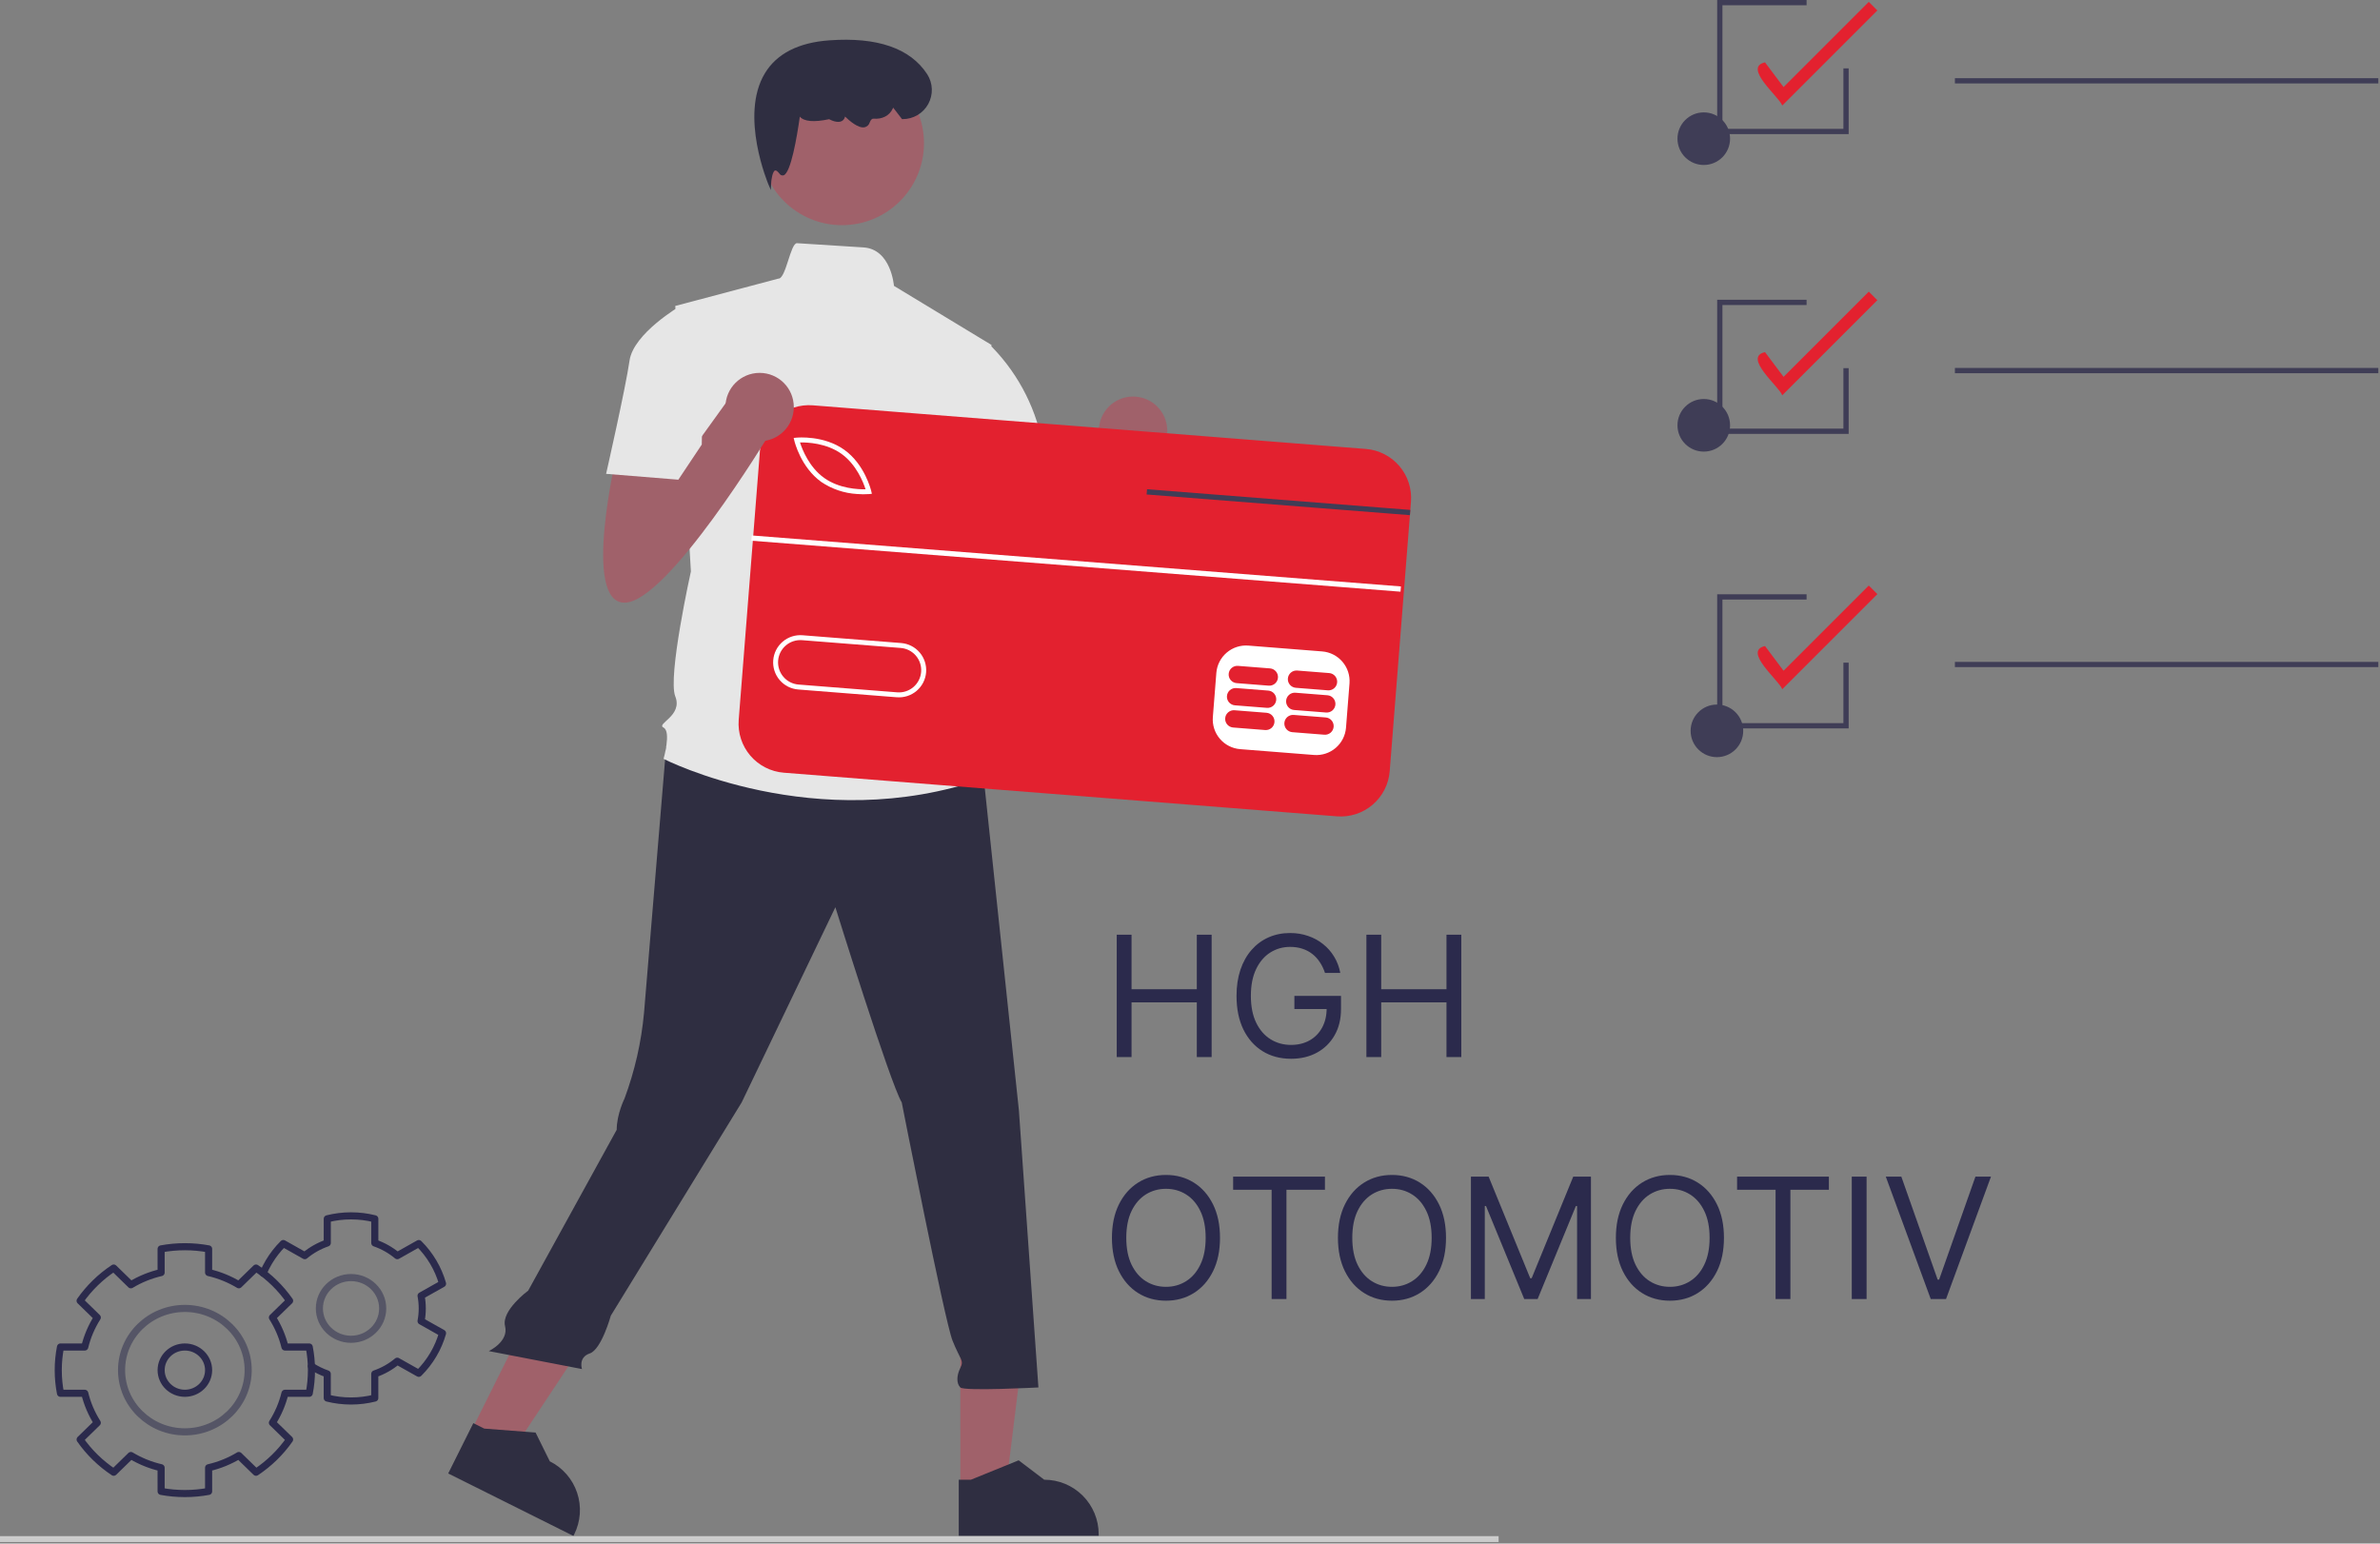 <svg width="905" height="587" viewBox="0 0 905 587" fill="none" xmlns="http://www.w3.org/2000/svg">
<rect x="0" y="0" width="905" height="587" fill="#808080" stroke="none"/>
<g clip-path="url(#clip0_462_14)">
<path d="M677.703 40.138C676.585 36.835 662.558 25.608 671.153 23.721L678.202 33.12L710.608 0.714L713.868 3.973L677.703 40.138Z" fill="#E3212F"/>
<path d="M677.703 150.332C676.585 147.029 662.558 135.802 671.153 133.915L678.202 143.313L710.608 110.907L713.868 114.167L677.703 150.332Z" fill="#E3212F"/>
<path d="M677.703 262.1C676.585 258.797 662.558 247.57 671.153 245.683L678.202 255.082L710.608 222.676L713.868 225.935L677.703 262.1Z" fill="#E3212F"/>
<path d="M647.862 171.738C653.385 171.738 657.862 167.261 657.862 161.738C657.862 156.215 653.385 151.738 647.862 151.738C642.339 151.738 637.862 156.215 637.862 161.738C637.862 167.261 642.339 171.738 647.862 171.738Z" fill="#3F3D56"/>
<path d="M647.862 62.738C653.385 62.738 657.862 58.261 657.862 52.738C657.862 47.215 653.385 42.738 647.862 42.738C642.339 42.738 637.862 47.215 637.862 52.738C637.862 58.261 642.339 62.738 647.862 62.738Z" fill="#3F3D56"/>
<path d="M904.361 29.738H743.361V31.738H904.361V29.738Z" fill="#3F3D56"/>
<path d="M652.862 287.932C658.385 287.932 662.862 283.455 662.862 277.932C662.862 272.409 658.385 267.932 652.862 267.932C647.339 267.932 642.862 272.409 642.862 277.932C642.862 283.455 647.339 287.932 652.862 287.932Z" fill="#3F3D56"/>
<path d="M904.361 139.932H743.361V141.932H904.361V139.932Z" fill="#3F3D56"/>
<path d="M904.361 251.7H743.361V253.7H904.361V251.7Z" fill="#3F3D56"/>
<path d="M702.96 277H652.96V226H686.96V228H654.96V275H700.96V252H702.96V277Z" fill="#3F3D56"/>
<path d="M702.96 165H652.96V114H686.96V116H654.96V163H700.96V140H702.96V165Z" fill="#3F3D56"/>
<path d="M702.96 51H652.96V0H686.96V2H654.96V49H700.96V26H702.96V51Z" fill="#3F3D56"/>
<path d="M376.505 181.772C376.505 181.772 363.142 238.193 379.474 238.193C395.807 238.193 434.411 174.348 434.411 174.348L421.048 158.015L397.063 191.315L395.807 174.348L376.505 181.772Z" fill="#A0616A"/>
<path d="M430.85 176.801C438.03 176.801 443.85 170.98 443.85 163.801C443.85 156.621 438.03 150.801 430.85 150.801C423.67 150.801 417.85 156.621 417.85 163.801C417.85 170.98 423.67 176.801 430.85 176.801Z" fill="#A0616A"/>
<path d="M365.175 566.048L382.478 566.047L390.711 499.301L365.171 499.302L365.175 566.048Z" fill="#A0616A"/>
<path d="M364.565 584.1L417.778 584.098V583.425C417.778 577.932 415.595 572.664 411.711 568.78C407.827 564.895 402.559 562.713 397.066 562.713H397.065L387.345 555.339L369.21 562.714L364.564 562.714L364.565 584.1Z" fill="#2F2E41"/>
<path d="M179.038 544.459L194.521 552.185L231.693 496.14L208.841 484.736L179.038 544.459Z" fill="#A0616A"/>
<path d="M170.431 560.338L218.044 584.1L218.344 583.497C220.797 578.582 221.197 572.894 219.456 567.685C217.715 562.475 213.976 558.17 209.061 555.716L209.06 555.716L203.656 544.777L184.136 543.278L179.98 541.203L170.431 560.338Z" fill="#2F2E41"/>
<path d="M569.85 584.165H0V586.406H569.85V584.165Z" fill="#CCCCCC"/>
<path d="M253.298 284.128C253.298 284.128 246.383 367.276 244.898 385.094C243.88 396.262 241.383 407.247 237.474 417.759C237.474 417.759 234.504 423.698 234.504 429.637L200.85 490.801C200.85 490.801 190.565 498.36 192.05 504.299C193.535 510.238 185.85 513.801 185.85 513.801L221.291 520.631C221.291 520.631 219.806 516.177 224.261 514.692C228.715 513.208 232.261 500.329 232.261 500.329L282.017 419.243L317.651 345.005C317.651 345.005 338.438 411.82 342.892 419.243C342.892 419.243 359.225 502.39 362.194 509.814C365.164 517.238 366.649 517.238 365.164 520.208C363.679 523.177 363.679 526.147 365.164 527.631C366.649 529.116 394.859 527.631 394.859 527.631L387.436 422.213L374.073 296.007L305.773 275.221L253.298 284.128Z" fill="#2F2E41"/>
<path d="M320.167 85.632C337.387 85.632 351.347 71.672 351.347 54.452C351.347 37.231 337.387 23.271 320.167 23.271C302.947 23.271 288.987 37.231 288.987 54.452C288.987 71.672 302.947 85.632 320.167 85.632Z" fill="#A0616A"/>
<path d="M377.042 131.198L339.924 108.709C339.924 108.709 338.896 94.745 328.32 94.088C323.01 93.758 315.042 93.253 303.085 92.482C300.558 92.32 298.853 106.145 295.957 105.957L256.776 116.35L262.715 217.315C262.715 217.315 253.807 257.403 256.776 264.827C259.746 272.251 249.352 275.221 252.322 276.705C255.291 278.19 252.322 288.584 252.322 288.584C252.322 288.584 310.228 318.279 374.073 296.007L368.134 276.705C368.942 274.182 369.094 271.495 368.574 268.897C368.054 266.299 366.881 263.876 365.164 261.858C365.164 261.858 371.103 252.949 363.679 245.525C363.679 245.525 366.649 232.162 359.225 226.223L357.74 205.436L362.195 195.043L377.042 131.198Z" fill="#E6E6E6"/>
<path d="M293.111 72.264L292.239 70.24C292.127 69.978 281.1 43.91 290.874 27.831C295.398 20.387 303.625 16.185 315.326 15.341C333.633 14.017 346.163 18.36 352.577 28.239C353.652 29.914 354.257 31.847 354.327 33.836C354.397 35.825 353.929 37.795 352.974 39.541C352.019 41.287 350.611 42.743 348.898 43.757C347.186 44.77 345.232 45.303 343.242 45.3H342.996L339.632 40.933L339.436 41.358C338.218 43.992 335.421 45.435 332.146 45.119C331.588 45.079 331.095 45.56 330.698 46.589C330.565 47.039 330.313 47.445 329.968 47.764C329.624 48.084 329.2 48.304 328.741 48.403C326.32 48.874 322.87 45.825 321.326 44.306C321.266 44.656 321.132 44.989 320.933 45.282C320.734 45.575 320.474 45.823 320.17 46.007C318.543 46.946 316.01 45.719 315.283 45.329C309.492 46.559 305.743 46.23 304.137 44.352C303.048 52.055 300.711 65.922 297.909 66.69C297.616 66.757 297.309 66.729 297.034 66.609C296.758 66.488 296.529 66.282 296.379 66.022C295.705 65.146 295.102 64.709 294.725 64.832C293.814 65.122 293.275 68.124 293.198 70.061L293.111 72.264Z" fill="#2F2E41"/>
<path d="M360.71 132.683L375.521 130.277C386.191 140.528 393.459 153.805 396.345 168.317C400.799 192.074 402.284 196.528 402.284 196.528L366.649 205.437L347.347 168.317L360.71 132.683Z" fill="#E6E6E6"/>
<path d="M294.987 163.583L285.834 279.617L519.419 298.043L528.572 182.009L294.987 163.583Z" fill="white"/>
<path d="M319.943 172.572C314.226 168.49 306.969 168.195 304.196 168.254C305.042 170.894 307.671 177.665 313.387 181.749C319.117 185.842 326.366 186.128 329.134 186.071C328.289 183.432 325.66 176.657 319.943 172.572Z" fill="#E3212F"/>
<path d="M342.493 246.407L304.986 243.449C303.878 243.361 302.764 243.493 301.706 243.836C300.649 244.18 299.67 244.728 298.824 245.45C297.979 246.171 297.284 247.053 296.779 248.043C296.274 249.034 295.969 250.114 295.882 251.222C295.794 252.33 295.926 253.445 296.269 254.502C296.613 255.559 297.161 256.539 297.883 257.384C298.605 258.23 299.486 258.925 300.476 259.43C301.467 259.934 302.547 260.239 303.655 260.327L341.162 263.285C343.4 263.462 345.617 262.742 347.324 261.284C349.032 259.827 350.09 257.75 350.267 255.512C350.443 253.274 349.724 251.057 348.266 249.35C346.808 247.642 344.732 246.584 342.493 246.407Z" fill="#E3212F"/>
<path d="M519.364 170.73L309.074 154.14C306.628 153.947 304.168 154.238 301.834 154.996C299.501 155.755 297.34 156.965 295.474 158.558C293.608 160.152 292.075 162.097 290.961 164.283C289.847 166.469 289.175 168.853 288.982 171.299L280.895 273.75C280.506 278.691 282.095 283.584 285.313 287.354C288.532 291.123 293.115 293.46 298.056 293.851L508.346 310.441C510.792 310.634 513.252 310.343 515.585 309.585C517.919 308.827 520.08 307.616 521.946 306.023C523.812 304.43 525.345 302.484 526.459 300.298C527.573 298.112 528.245 295.728 528.438 293.282L536.123 195.907L536.278 193.917L536.523 190.822C536.715 188.376 536.424 185.916 535.666 183.582C534.908 181.249 533.698 179.088 532.105 177.222C530.511 175.356 528.566 173.823 526.38 172.709C524.194 171.595 521.81 170.922 519.364 170.73ZM513.154 259.868L511.822 276.746C511.578 279.727 510.164 282.491 507.889 284.432C505.614 286.374 502.662 287.336 499.68 287.107L471.547 284.89C468.565 284.647 465.802 283.233 463.861 280.958C461.919 278.683 460.957 275.731 461.186 272.749L462.518 255.87C462.763 252.89 464.177 250.127 466.452 248.186C468.727 246.244 471.678 245.282 474.66 245.509L502.784 247.729C505.764 247.973 508.528 249.387 510.471 251.661C512.413 253.935 513.378 256.885 513.154 259.868ZM294.02 251.067C294.239 248.335 295.531 245.802 297.615 244.023C299.699 242.244 302.403 241.364 305.135 241.576L342.64 244.536C343.995 244.641 345.316 245.012 346.528 245.627C347.739 246.242 348.818 247.09 349.701 248.123C350.585 249.155 351.257 250.351 351.678 251.643C352.099 252.935 352.261 254.298 352.155 255.652C352.05 257.007 351.678 258.328 351.062 259.539C350.445 260.75 349.596 261.828 348.563 262.711C347.53 263.593 346.333 264.264 345.041 264.684C343.749 265.104 342.386 265.265 341.032 265.158L341.012 265.163L303.507 262.203C302.152 262.096 300.832 261.723 299.622 261.105C298.412 260.487 297.335 259.636 296.454 258.602C295.573 257.568 294.904 256.37 294.487 255.077C294.069 253.784 293.911 252.421 294.02 251.067ZM302.05 167.585L301.793 166.536L302.872 166.437C303.294 166.392 313.271 165.496 321.037 171.043C328.803 176.591 331.185 186.324 331.288 186.731L331.535 187.783L330.459 187.892C328.931 188.005 327.396 187.995 325.87 187.861C321.014 187.577 316.325 185.993 312.291 183.275C304.525 177.728 302.143 167.994 302.05 167.585Z" fill="#E3212F"/>
<path d="M481.603 271.062L469.414 270.1C468.544 270.033 467.684 270.314 467.021 270.881C466.358 271.448 465.947 272.254 465.879 273.124C465.81 273.993 466.089 274.854 466.655 275.518C467.221 276.181 468.027 276.594 468.896 276.664L481.086 277.625C481.955 277.692 482.816 277.412 483.479 276.845C484.141 276.278 484.552 275.471 484.621 274.602C484.689 273.733 484.41 272.871 483.844 272.208C483.279 271.544 482.473 271.132 481.603 271.062Z" fill="#E3212F"/>
<path d="M504.108 272.837L491.918 271.875C491.049 271.809 490.189 272.09 489.526 272.657C488.864 273.224 488.454 274.03 488.385 274.899C488.317 275.768 488.596 276.629 489.161 277.292C489.726 277.956 490.531 278.368 491.4 278.439L503.59 279.401C504.459 279.467 505.319 279.186 505.981 278.619C506.643 278.052 507.054 277.246 507.122 276.377C507.191 275.508 506.912 274.647 506.347 273.984C505.782 273.32 504.976 272.908 504.108 272.837Z" fill="#E3212F"/>
<path d="M482.269 262.623L470.079 261.661C469.21 261.595 468.35 261.876 467.688 262.442C467.025 263.009 466.615 263.816 466.546 264.685C466.478 265.554 466.757 266.414 467.322 267.078C467.887 267.742 468.692 268.154 469.561 268.225L481.751 269.186C482.621 269.253 483.481 268.973 484.144 268.406C484.807 267.839 485.217 267.032 485.286 266.163C485.355 265.293 485.075 264.432 484.51 263.769C483.944 263.105 483.138 262.693 482.269 262.623Z" fill="#E3212F"/>
<path d="M504.773 264.398L492.584 263.436C491.714 263.369 490.854 263.65 490.191 264.217C489.528 264.783 489.117 265.59 489.049 266.459C488.98 267.329 489.259 268.19 489.825 268.854C490.391 269.517 491.197 269.93 492.066 270L504.256 270.961C505.125 271.028 505.986 270.748 506.649 270.181C507.311 269.614 507.722 268.807 507.791 267.938C507.859 267.068 507.58 266.207 507.014 265.544C506.449 264.88 505.643 264.468 504.773 264.398Z" fill="#E3212F"/>
<path d="M482.935 254.183L470.745 253.222C469.875 253.155 469.015 253.436 468.352 254.002C467.689 254.569 467.278 255.376 467.21 256.245C467.141 257.115 467.421 257.976 467.986 258.64C468.552 259.303 469.358 259.716 470.227 259.786L482.417 260.747C483.286 260.814 484.146 260.533 484.808 259.966C485.471 259.399 485.881 258.593 485.95 257.724C486.018 256.855 485.739 255.994 485.174 255.33C484.609 254.667 483.804 254.254 482.935 254.183Z" fill="#E3212F"/>
<path d="M505.439 255.959L493.249 254.997C492.38 254.931 491.52 255.212 490.857 255.779C490.195 256.345 489.785 257.152 489.716 258.021C489.648 258.89 489.927 259.75 490.492 260.414C491.057 261.078 491.862 261.49 492.731 261.561L504.921 262.522C505.79 262.589 506.65 262.308 507.312 261.741C507.975 261.174 508.385 260.368 508.454 259.499C508.522 258.63 508.243 257.769 507.678 257.105C507.113 256.442 506.308 256.029 505.439 255.959Z" fill="#E3212F"/>
<path d="M285.856 203.625L285.7 205.62L532.552 225.011L532.709 223.016L285.856 203.625Z" fill="white"/>
<path d="M536.278 193.917L536.123 195.907L527.532 195.233L435.999 188.043L436.164 186.051L527.687 193.243L536.278 193.917Z" fill="#3F3D56"/>
<path d="M234.505 172.772C234.505 172.772 221.142 229.193 237.474 229.193C253.807 229.193 292.411 165.348 292.411 165.348L279.048 149.015L255.063 182.315L253.806 165.348L234.505 172.772Z" fill="#A0616A"/>
<path d="M288.85 167.801C296.03 167.801 301.85 161.98 301.85 154.801C301.85 147.621 296.03 141.801 288.85 141.801C281.67 141.801 275.85 147.621 275.85 154.801C275.85 161.98 281.67 167.801 288.85 167.801Z" fill="#A0616A"/>
<path d="M267.592 125.259L258.684 116.35C258.684 116.35 240.867 126.744 239.382 137.137C237.897 147.531 230.473 180.195 230.473 180.195L257.941 182.423L266.85 169.06L267.592 125.259Z" fill="#E6E6E6"/>
<g clip-path="url(#clip1_462_14)">
<path fill-rule="evenodd" clip-rule="evenodd" d="M70.299 497.578C83.583 497.578 94.367 508.091 94.367 521.045C94.367 533.995 83.583 544.513 70.299 544.513C57.008 544.513 46.224 533.995 46.224 521.045C46.224 508.091 57.008 497.578 70.299 497.578Z" stroke="#2B2A4C" stroke-opacity="0.5" stroke-width="2.7" stroke-miterlimit="79.84" stroke-linecap="round" stroke-linejoin="round"/>
<path fill-rule="evenodd" clip-rule="evenodd" d="M70.295 512.245C75.278 512.245 79.322 516.187 79.322 521.045C79.322 525.903 75.278 529.846 70.295 529.846C65.313 529.846 61.269 525.903 61.269 521.045C61.269 516.187 65.313 512.245 70.295 512.245Z" stroke="#2B2A4C" stroke-width="2.7" stroke-miterlimit="79.84" stroke-linecap="round" stroke-linejoin="round"/>
<path fill-rule="evenodd" clip-rule="evenodd" d="M61.265 567.152L61.261 558.159C57.136 557.209 53.265 555.621 49.763 553.513L43.235 559.877C40.776 558.242 38.437 556.364 36.262 554.244C34.072 552.113 32.146 549.828 30.469 547.423L36.992 541.063C34.83 537.645 33.201 533.87 32.226 529.85H22.995C22.441 526.998 22.148 524.061 22.148 521.061C22.148 518.045 22.441 515.1 22.999 512.245H32.226C33.201 508.228 34.826 504.454 36.992 501.039L30.461 494.668C32.138 492.27 34.064 489.99 36.238 487.87C38.425 485.734 40.768 483.857 43.235 482.222L49.763 488.589C53.265 486.477 57.14 484.889 61.265 483.935V474.939C64.193 474.395 67.214 474.11 70.308 474.11C73.385 474.11 76.398 474.395 79.322 474.935V483.931C83.442 484.885 87.314 486.473 90.82 488.586L97.348 482.222C99.815 483.857 102.158 485.734 104.345 487.87C106.519 489.99 108.445 492.27 110.122 494.668L103.586 501.035C105.753 504.454 107.382 508.228 108.361 512.245H117.584C118.142 515.1 118.434 518.045 118.434 521.061C118.434 524.061 118.142 526.998 117.588 529.85H108.361C107.382 533.87 105.753 537.645 103.586 541.063L110.114 547.423C108.437 549.828 106.511 552.113 104.321 554.244C102.146 556.364 99.807 558.242 97.348 559.877L90.816 553.513C87.314 555.625 83.442 557.213 79.322 558.159V567.155C76.398 567.695 73.385 567.981 70.308 567.981C67.214 567.981 64.193 567.695 61.265 567.152Z" stroke="#2B2A4C" stroke-width="2.7" stroke-miterlimit="79.84" stroke-linecap="round" stroke-linejoin="round"/>
<path fill-rule="evenodd" clip-rule="evenodd" d="M133.483 485.844C140.127 485.844 145.519 491.101 145.519 497.578C145.519 504.055 140.127 509.312 133.483 509.312C126.839 509.312 121.447 504.055 121.447 497.578C121.447 491.101 126.839 485.844 133.483 485.844Z" stroke="#2B2A4C" stroke-opacity="0.5" stroke-width="2.7" stroke-miterlimit="79.84" stroke-linecap="round" stroke-linejoin="round"/>
<path d="M100.084 484.181C100.69 482.754 101.396 481.346 102.21 479.973C103.771 477.337 105.628 474.978 107.719 472.901L115.895 477.509C118.394 475.428 121.283 473.781 124.444 472.686L124.448 463.491C127.337 462.763 130.362 462.376 133.483 462.376C136.6 462.376 139.629 462.763 142.518 463.491V472.686C145.679 473.781 148.572 475.428 151.071 477.513L159.244 472.909C161.334 474.986 163.191 477.348 164.752 479.981C166.313 482.617 167.48 485.363 168.279 488.167L160.11 492.767C160.407 494.327 160.564 495.935 160.564 497.577C160.564 499.228 160.407 500.839 160.11 502.4L168.275 506.996C167.476 509.8 166.309 512.546 164.748 515.182C163.187 517.814 161.33 520.177 159.24 522.254L151.063 517.654C148.564 519.739 145.671 521.385 142.51 522.477V531.664C139.621 532.392 136.592 532.779 133.475 532.779C130.354 532.779 127.329 532.392 124.44 531.664L124.436 522.473C122.29 521.734 120.268 520.736 118.406 519.52" stroke="#2B2A4C" stroke-width="2.7" stroke-miterlimit="79.84" stroke-linecap="round" stroke-linejoin="round"/>
</g>
<path d="M424.636 402V355.455H430.273V376.182H455.091V355.455H460.727V402H455.091V381.182H430.273V402H424.636ZM503.83 370C503.33 368.47 502.67 367.098 501.852 365.886C501.049 364.659 500.087 363.614 498.966 362.75C497.86 361.886 496.602 361.227 495.193 360.773C493.784 360.318 492.239 360.091 490.557 360.091C487.799 360.091 485.292 360.803 483.034 362.227C480.777 363.652 478.981 365.75 477.648 368.523C476.314 371.295 475.648 374.697 475.648 378.727C475.648 382.758 476.322 386.159 477.67 388.932C479.019 391.705 480.845 393.803 483.148 395.227C485.451 396.652 488.042 397.364 490.92 397.364C493.587 397.364 495.936 396.795 497.966 395.659C500.011 394.508 501.602 392.886 502.739 390.795C503.89 388.689 504.466 386.212 504.466 383.364L506.193 383.727H492.193V378.727H509.92V383.727C509.92 387.561 509.102 390.894 507.466 393.727C505.845 396.561 503.602 398.758 500.739 400.318C497.89 401.864 494.617 402.636 490.92 402.636C486.799 402.636 483.178 401.667 480.057 399.727C476.951 397.788 474.527 395.03 472.784 391.455C471.057 387.879 470.193 383.636 470.193 378.727C470.193 375.045 470.686 371.735 471.67 368.795C472.67 365.841 474.08 363.326 475.898 361.25C477.716 359.174 479.867 357.583 482.352 356.477C484.837 355.371 487.572 354.818 490.557 354.818C493.011 354.818 495.299 355.189 497.42 355.932C499.557 356.659 501.458 357.697 503.125 359.045C504.807 360.379 506.208 361.977 507.33 363.841C508.451 365.689 509.223 367.742 509.648 370H503.83ZM519.574 402V355.455H525.21V376.182H550.028V355.455H555.665V402H550.028V381.182H525.21V402H519.574Z" fill="#2B2A4C"/>
<path d="M463.909 470.727C463.909 475.636 463.023 479.879 461.25 483.455C459.477 487.03 457.045 489.788 453.955 491.727C450.864 493.667 447.333 494.636 443.364 494.636C439.394 494.636 435.864 493.667 432.773 491.727C429.682 489.788 427.25 487.03 425.477 483.455C423.705 479.879 422.818 475.636 422.818 470.727C422.818 465.818 423.705 461.576 425.477 458C427.25 454.424 429.682 451.667 432.773 449.727C435.864 447.788 439.394 446.818 443.364 446.818C447.333 446.818 450.864 447.788 453.955 449.727C457.045 451.667 459.477 454.424 461.25 458C463.023 461.576 463.909 465.818 463.909 470.727ZM458.455 470.727C458.455 466.697 457.78 463.295 456.432 460.523C455.098 457.75 453.288 455.652 451 454.227C448.727 452.803 446.182 452.091 443.364 452.091C440.545 452.091 437.992 452.803 435.705 454.227C433.432 455.652 431.621 457.75 430.273 460.523C428.939 463.295 428.273 466.697 428.273 470.727C428.273 474.758 428.939 478.159 430.273 480.932C431.621 483.705 433.432 485.803 435.705 487.227C437.992 488.652 440.545 489.364 443.364 489.364C446.182 489.364 448.727 488.652 451 487.227C453.288 485.803 455.098 483.705 456.432 480.932C457.78 478.159 458.455 474.758 458.455 470.727ZM468.903 452.455V447.455H503.812V452.455H489.176V494H483.54V452.455H468.903ZM549.847 470.727C549.847 475.636 548.96 479.879 547.188 483.455C545.415 487.03 542.983 489.788 539.892 491.727C536.801 493.667 533.271 494.636 529.301 494.636C525.331 494.636 521.801 493.667 518.71 491.727C515.619 489.788 513.188 487.03 511.415 483.455C509.642 479.879 508.756 475.636 508.756 470.727C508.756 465.818 509.642 461.576 511.415 458C513.188 454.424 515.619 451.667 518.71 449.727C521.801 447.788 525.331 446.818 529.301 446.818C533.271 446.818 536.801 447.788 539.892 449.727C542.983 451.667 545.415 454.424 547.188 458C548.96 461.576 549.847 465.818 549.847 470.727ZM544.392 470.727C544.392 466.697 543.718 463.295 542.369 460.523C541.036 457.75 539.225 455.652 536.938 454.227C534.665 452.803 532.119 452.091 529.301 452.091C526.483 452.091 523.93 452.803 521.642 454.227C519.369 455.652 517.559 457.75 516.21 460.523C514.877 463.295 514.21 466.697 514.21 470.727C514.21 474.758 514.877 478.159 516.21 480.932C517.559 483.705 519.369 485.803 521.642 487.227C523.93 488.652 526.483 489.364 529.301 489.364C532.119 489.364 534.665 488.652 536.938 487.227C539.225 485.803 541.036 483.705 542.369 480.932C543.718 478.159 544.392 474.758 544.392 470.727ZM559.324 447.455H566.051L581.869 486.091H582.415L598.233 447.455H604.96V494H599.688V458.636H599.233L584.688 494H579.597L565.051 458.636H564.597V494H559.324V447.455ZM655.534 470.727C655.534 475.636 654.648 479.879 652.875 483.455C651.102 487.03 648.67 489.788 645.58 491.727C642.489 493.667 638.958 494.636 634.989 494.636C631.019 494.636 627.489 493.667 624.398 491.727C621.307 489.788 618.875 487.03 617.102 483.455C615.33 479.879 614.443 475.636 614.443 470.727C614.443 465.818 615.33 461.576 617.102 458C618.875 454.424 621.307 451.667 624.398 449.727C627.489 447.788 631.019 446.818 634.989 446.818C638.958 446.818 642.489 447.788 645.58 449.727C648.67 451.667 651.102 454.424 652.875 458C654.648 461.576 655.534 465.818 655.534 470.727ZM650.08 470.727C650.08 466.697 649.405 463.295 648.057 460.523C646.723 457.75 644.913 455.652 642.625 454.227C640.352 452.803 637.807 452.091 634.989 452.091C632.17 452.091 629.617 452.803 627.33 454.227C625.057 455.652 623.246 457.75 621.898 460.523C620.564 463.295 619.898 466.697 619.898 470.727C619.898 474.758 620.564 478.159 621.898 480.932C623.246 483.705 625.057 485.803 627.33 487.227C629.617 488.652 632.17 489.364 634.989 489.364C637.807 489.364 640.352 488.652 642.625 487.227C644.913 485.803 646.723 483.705 648.057 480.932C649.405 478.159 650.08 474.758 650.08 470.727ZM660.528 452.455V447.455H695.438V452.455H680.801V494H675.165V452.455H660.528ZM709.773 447.455V494H704.136V447.455H709.773ZM722.983 447.455L736.801 486.636H737.347L751.165 447.455H757.074L739.983 494H734.165L717.074 447.455H722.983Z" fill="#2B2A4C"/>
</g>
<defs>
<clipPath id="clip0_462_14">
<rect width="904.362" height="586.406" fill="white"/>
</clipPath>
<clipPath id="clip1_462_14">
<rect width="206" height="176" fill="white" transform="translate(11 440)"/>
</clipPath>
</defs>
</svg>
